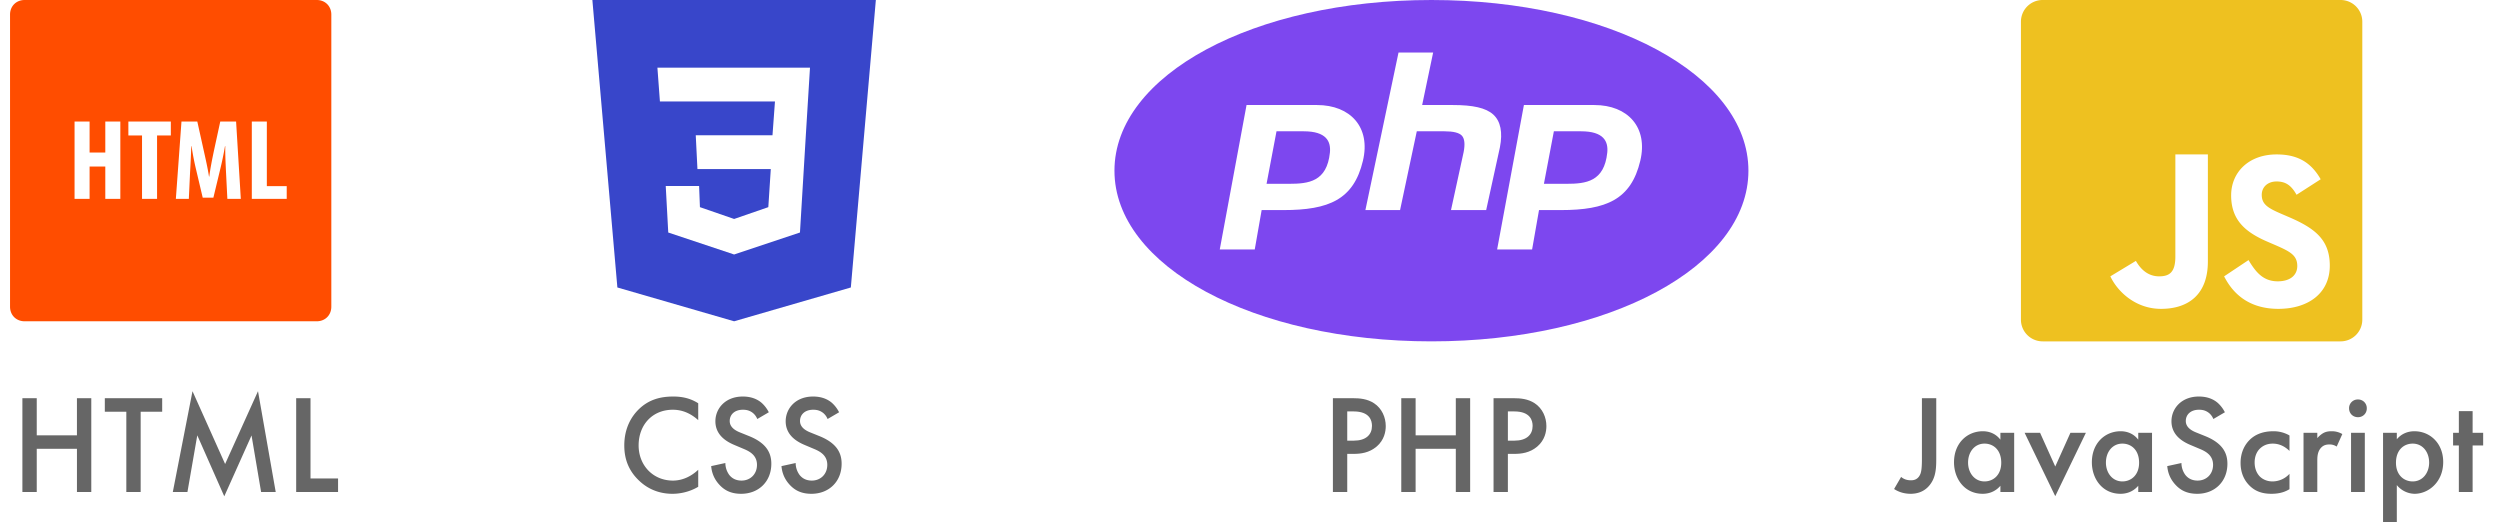 <svg xmlns="http://www.w3.org/2000/svg" width="249" height="52" fill="none" viewBox="0 0 249 52">
    <g clip-path="url(#a)">
        <path fill="#FF4D00" d="M31.545 0H2.455C1.613 0 1 .613 1 1.455v29.09C1 31.387 1.613 32 2.455 32h29.09c.842 0 1.455-.613 1.455-1.455V1.455C33 .613 32.387 0 31.545 0zm-19.56 19.81h-1.497v-3.224H8.923v3.224H7.426v-7.703h1.497v3.087h1.565v-3.087h1.497v7.703zm5.03-6.319h-1.372v6.319h-1.497V13.49h-1.36v-1.384h4.229v1.384zm5.63 6.319l-.136-2.697c-.033-.732-.09-1.726-.069-2.55h-.032a32.947 32.947 0 0 1-.491 2.366l-.664 2.756H20.19l-.64-2.712a26.95 26.95 0 0 1-.47-2.41h-.032a81.478 81.478 0 0 1-.116 2.57l-.125 2.677h-1.292l.56-7.703h1.577l.619 2.789c.217.97.41 1.827.547 2.696h.024c.113-.857.286-1.726.491-2.696l.605-2.789h1.577l.47 7.703h-1.34zm5.912 0H25.08v-7.703h1.497v6.435h1.98v1.267z"/>
        <path fill="#000" fill-opacity=".6" d="M3.66 39.662H2.23V49H3.66v-4.298h4.004V49h1.428v-9.338H7.663v3.696H3.66v-3.696zm12.493 1.344v-1.344H10.44v1.344h2.142V49h1.428v-7.994h2.142zM18.669 49l.98-5.642 2.688 6.076 2.716-6.062.952 5.628h1.456l-1.764-10.038-3.276 7.252-3.248-7.252L17.213 49h1.456zm10.83-9.338V49h4.172v-1.344h-2.744v-7.994h-1.428z"/>
        <path fill="#3846CA" fill-rule="evenodd" d="M87.235 0l-2.491 28.632L73.118 32 61.49 28.632 59 0h28.235zM66.31 18.526h3.321l.082 2.106 3.406 1.177 3.406-1.177.246-3.79h-7.305l-.169-3.368h7.643l.247-3.369H65.728l-.25-3.368h15.198l-.415 6.737-.584 9.684-6.56 2.19-6.559-2.19-.25-4.632z" clip-rule="evenodd"/>
        <path fill="#000" fill-opacity=".6" d="M69.543 40.166c-.812-.518-1.638-.672-2.492-.672-1.288 0-2.408.308-3.374 1.218-.784.742-1.498 1.932-1.498 3.654 0 1.316.406 2.506 1.498 3.528.546.518 1.61 1.288 3.304 1.288.644 0 1.624-.14 2.562-.7v-1.694c-.532.504-1.4 1.078-2.52 1.078-1.988 0-3.416-1.526-3.416-3.5 0-2.058 1.372-3.556 3.402-3.556.532 0 1.498.098 2.534 1.036v-1.68zm7.03.896a3.18 3.18 0 0 0-.714-.938c-.294-.252-.868-.63-1.876-.63-1.75 0-2.73 1.204-2.73 2.464 0 1.4 1.133 2.044 1.903 2.366l.896.378c.616.252 1.344.644 1.344 1.596 0 .938-.671 1.568-1.54 1.568-.56 0-.951-.224-1.218-.56a2.017 2.017 0 0 1-.392-1.19l-1.413.308c.055.644.28 1.26.784 1.82.475.532 1.12.938 2.197.938 1.75 0 3.01-1.218 3.01-2.996 0-1.064-.475-2.044-2.198-2.744l-.938-.378c-.91-.364-1.008-.854-1.008-1.134 0-.602.448-1.12 1.316-1.12.407 0 .715.098 1.008.336.21.182.337.378.42.588l1.148-.672zm7.001 0a3.18 3.18 0 0 0-.714-.938c-.294-.252-.868-.63-1.876-.63-1.75 0-2.73 1.204-2.73 2.464 0 1.4 1.134 2.044 1.904 2.366l.896.378c.616.252 1.344.644 1.344 1.596 0 .938-.672 1.568-1.54 1.568-.56 0-.952-.224-1.218-.56a2.017 2.017 0 0 1-.392-1.19l-1.414.308c.056.644.28 1.26.784 1.82.476.532 1.12.938 2.198.938 1.75 0 3.01-1.218 3.01-2.996 0-1.064-.476-2.044-2.198-2.744l-.938-.378c-.91-.364-1.008-.854-1.008-1.134 0-.602.448-1.12 1.316-1.12.406 0 .714.098 1.008.336.21.182.336.378.42.588l1.148-.672z"/>
        <path fill="#7D47EF" d="M142.571 0C124.869 0 111 7.468 111 17s13.869 17 31.571 17c17.703 0 31.572-7.468 31.572-17S160.274 0 142.571 0zm-3.278 5.23h3.448l-1.095 5.231h3.078c1.953 0 3.263.271 4.009.95.729.67.95 1.768.657 3.265l-1.367 6.247h-3.504l1.259-5.777c.154-.792.092-1.344-.175-1.635-.267-.291-.853-.434-1.732-.434h-2.759l-1.665 7.846h-3.453l3.299-15.692zm-15.138 5.231h7.014c3.345 0 5.37 2.228 4.578 5.553-.919 3.862-3.386 4.91-7.918 4.91h-2.169l-.688 3.922h-3.484l2.667-14.385zm27.625 0h7.014c3.345 0 5.37 2.228 4.578 5.553-.919 3.862-3.386 4.91-7.918 4.91h-2.169l-.688 3.922h-3.484l2.667-14.385zm-24.64 2.616l-.991 5.23h2.25c1.948 0 3.757-.219 4.06-3.105.113-1.119-.355-2.125-2.606-2.125h-2.713zm27.625 0l-.991 5.23h2.25c1.948 0 3.757-.219 4.06-3.105.113-1.119-.355-2.125-2.606-2.125h-2.713z"/>
        <path fill="#000" fill-opacity=".6" d="M132.757 39.662V49h1.428v-3.794h.644c.686 0 1.54-.098 2.282-.728.77-.658.91-1.498.91-2.044 0-.854-.378-1.75-1.162-2.268-.672-.448-1.47-.504-2.044-.504h-2.058zm1.428 1.316h.63c1.624 0 1.834.924 1.834 1.442 0 .868-.588 1.47-1.82 1.47h-.644v-2.912zm6.81-1.316h-1.428V49h1.428v-4.298h4.004V49h1.428v-9.338h-1.428v3.696h-4.004v-3.696zm7.762 0V49h1.428v-3.794h.644c.686 0 1.54-.098 2.282-.728.77-.658.91-1.498.91-2.044 0-.854-.378-1.75-1.162-2.268-.672-.448-1.47-.504-2.044-.504h-2.058zm1.428 1.316h.63c1.624 0 1.834.924 1.834 1.442 0 .868-.588 1.47-1.82 1.47h-.644v-2.912z"/>
        <path fill="#EEC120" d="M233.129 0h-29.684a2.16 2.16 0 0 0-2.16 2.16v29.68a2.16 2.16 0 0 0 2.16 2.16h29.68a2.16 2.16 0 0 0 2.16-2.157V2.16A2.16 2.16 0 0 0 233.129 0zm-13.225 26.053c0 3.235-1.897 4.709-4.667 4.709-2.505 0-4.31-1.68-5.047-3.238l2.545-1.54c.491.87 1.237 1.54 2.312 1.54 1.028 0 1.619-.402 1.619-1.964V15.381h3.238v10.672zm7.023 4.709c-2.868 0-4.496-1.445-5.404-3.238l2.429-1.62c.661 1.082 1.382 2.116 2.906 2.116 1.281 0 1.951-.639 1.951-1.524 0-1.056-.696-1.432-2.103-2.049l-.771-.332c-2.23-.949-3.713-2.138-3.713-4.655 0-2.315 1.768-4.079 4.525-4.079 1.964 0 3.374.683 4.393 2.473l-2.404 1.546c-.531-.952-1.1-1.325-1.989-1.325-.904 0-1.477.576-1.477 1.325 0 .927.573 1.3 1.898 1.875l.771.332c2.628 1.123 4.108 2.27 4.108 4.851 0 2.78-2.185 4.304-5.12 4.304z"/>
        <path fill="#000" fill-opacity=".6" d="M191.423 39.662v6.048c0 .952-.07 1.288-.154 1.498-.238.588-.7.63-.938.63-.504 0-.798-.182-.98-.336l-.7 1.204c.28.182.826.476 1.652.476 1.274 0 1.904-.756 2.198-1.344.322-.644.35-1.386.35-2.128v-6.048h-1.428zm7.817 4.13c-.56-.728-1.316-.84-1.75-.84-1.554 0-2.87 1.176-2.87 3.094 0 1.624 1.036 3.136 2.856 3.136.42 0 1.162-.098 1.764-.798V49h1.372v-5.894h-1.372v.686zm-1.582.392c.868 0 1.666.616 1.666 1.904 0 1.232-.798 1.862-1.666 1.862-.994 0-1.638-.854-1.638-1.876 0-1.05.644-1.89 1.638-1.89zm3.993-1.078l3.052 6.314 3.052-6.314h-1.54l-1.512 3.36-1.512-3.36h-1.54zm11.319.686c-.56-.728-1.316-.84-1.75-.84-1.554 0-2.87 1.176-2.87 3.094 0 1.624 1.036 3.136 2.856 3.136.42 0 1.162-.098 1.764-.798V49h1.372v-5.894h-1.372v.686zm-1.582.392c.868 0 1.666.616 1.666 1.904 0 1.232-.798 1.862-1.666 1.862-.994 0-1.638-.854-1.638-1.876 0-1.05.644-1.89 1.638-1.89zm10.21-3.122a3.18 3.18 0 0 0-.714-.938c-.294-.252-.868-.63-1.876-.63-1.75 0-2.73 1.204-2.73 2.464 0 1.4 1.134 2.044 1.904 2.366l.896.378c.616.252 1.344.644 1.344 1.596 0 .938-.672 1.568-1.54 1.568-.56 0-.952-.224-1.218-.56a2.017 2.017 0 0 1-.392-1.19l-1.414.308c.056.644.28 1.26.784 1.82.476.532 1.12.938 2.198.938 1.75 0 3.01-1.218 3.01-2.996 0-1.064-.476-2.044-2.198-2.744l-.938-.378c-.91-.364-1.008-.854-1.008-1.134 0-.602.448-1.12 1.316-1.12.406 0 .714.098 1.008.336.21.182.336.378.42.588l1.148-.672zm6.435 2.31a3.164 3.164 0 0 0-1.61-.42c-1.162 0-1.904.406-2.366.868-.434.434-.896 1.176-.896 2.282 0 1.078.42 1.778.84 2.212.56.588 1.26.868 2.24.868.91 0 1.456-.252 1.792-.462v-1.526a2.297 2.297 0 0 1-1.694.756c-.504 0-.938-.182-1.246-.476-.266-.266-.532-.728-.532-1.414 0-.658.252-1.106.504-1.358s.658-.518 1.302-.518c.42 0 1.036.112 1.666.728v-1.54zM229.431 49h1.372v-3.052c0-.392 0-.952.378-1.358.266-.28.56-.322.854-.322.14 0 .392.014.7.21l.56-1.246a2.035 2.035 0 0 0-1.078-.28c-.308 0-.574.042-.84.196-.196.112-.42.308-.574.49v-.532h-1.372V49zm4.733-5.894V49h1.372v-5.894h-1.372zm-.196-2.436c0 .504.378.882.882.882a.861.861 0 0 0 .882-.882.861.861 0 0 0-.882-.882.861.861 0 0 0-.882.882zm4.755 7.644a2.34 2.34 0 0 0 1.764.868c1.4 0 2.856-1.176 2.856-3.164 0-1.876-1.316-3.066-2.87-3.066-.588 0-1.246.196-1.75.798v-.644h-1.372v9.1h1.372v-3.892zm1.582-4.13c.994 0 1.638.84 1.638 1.89 0 1.022-.644 1.876-1.638 1.876-.868 0-1.666-.63-1.666-1.862 0-1.288.798-1.904 1.666-1.904zm7.018.182v-1.26h-1.05V40.95h-1.372v2.156h-.574v1.26h.574V49h1.372v-4.634h1.05z"/>
    </g>
    <defs>
        <clipPath id="a">
            <path fill="#fff" d="M0 0h248.143v52H0z"/>
        </clipPath>
    </defs>
</svg>

